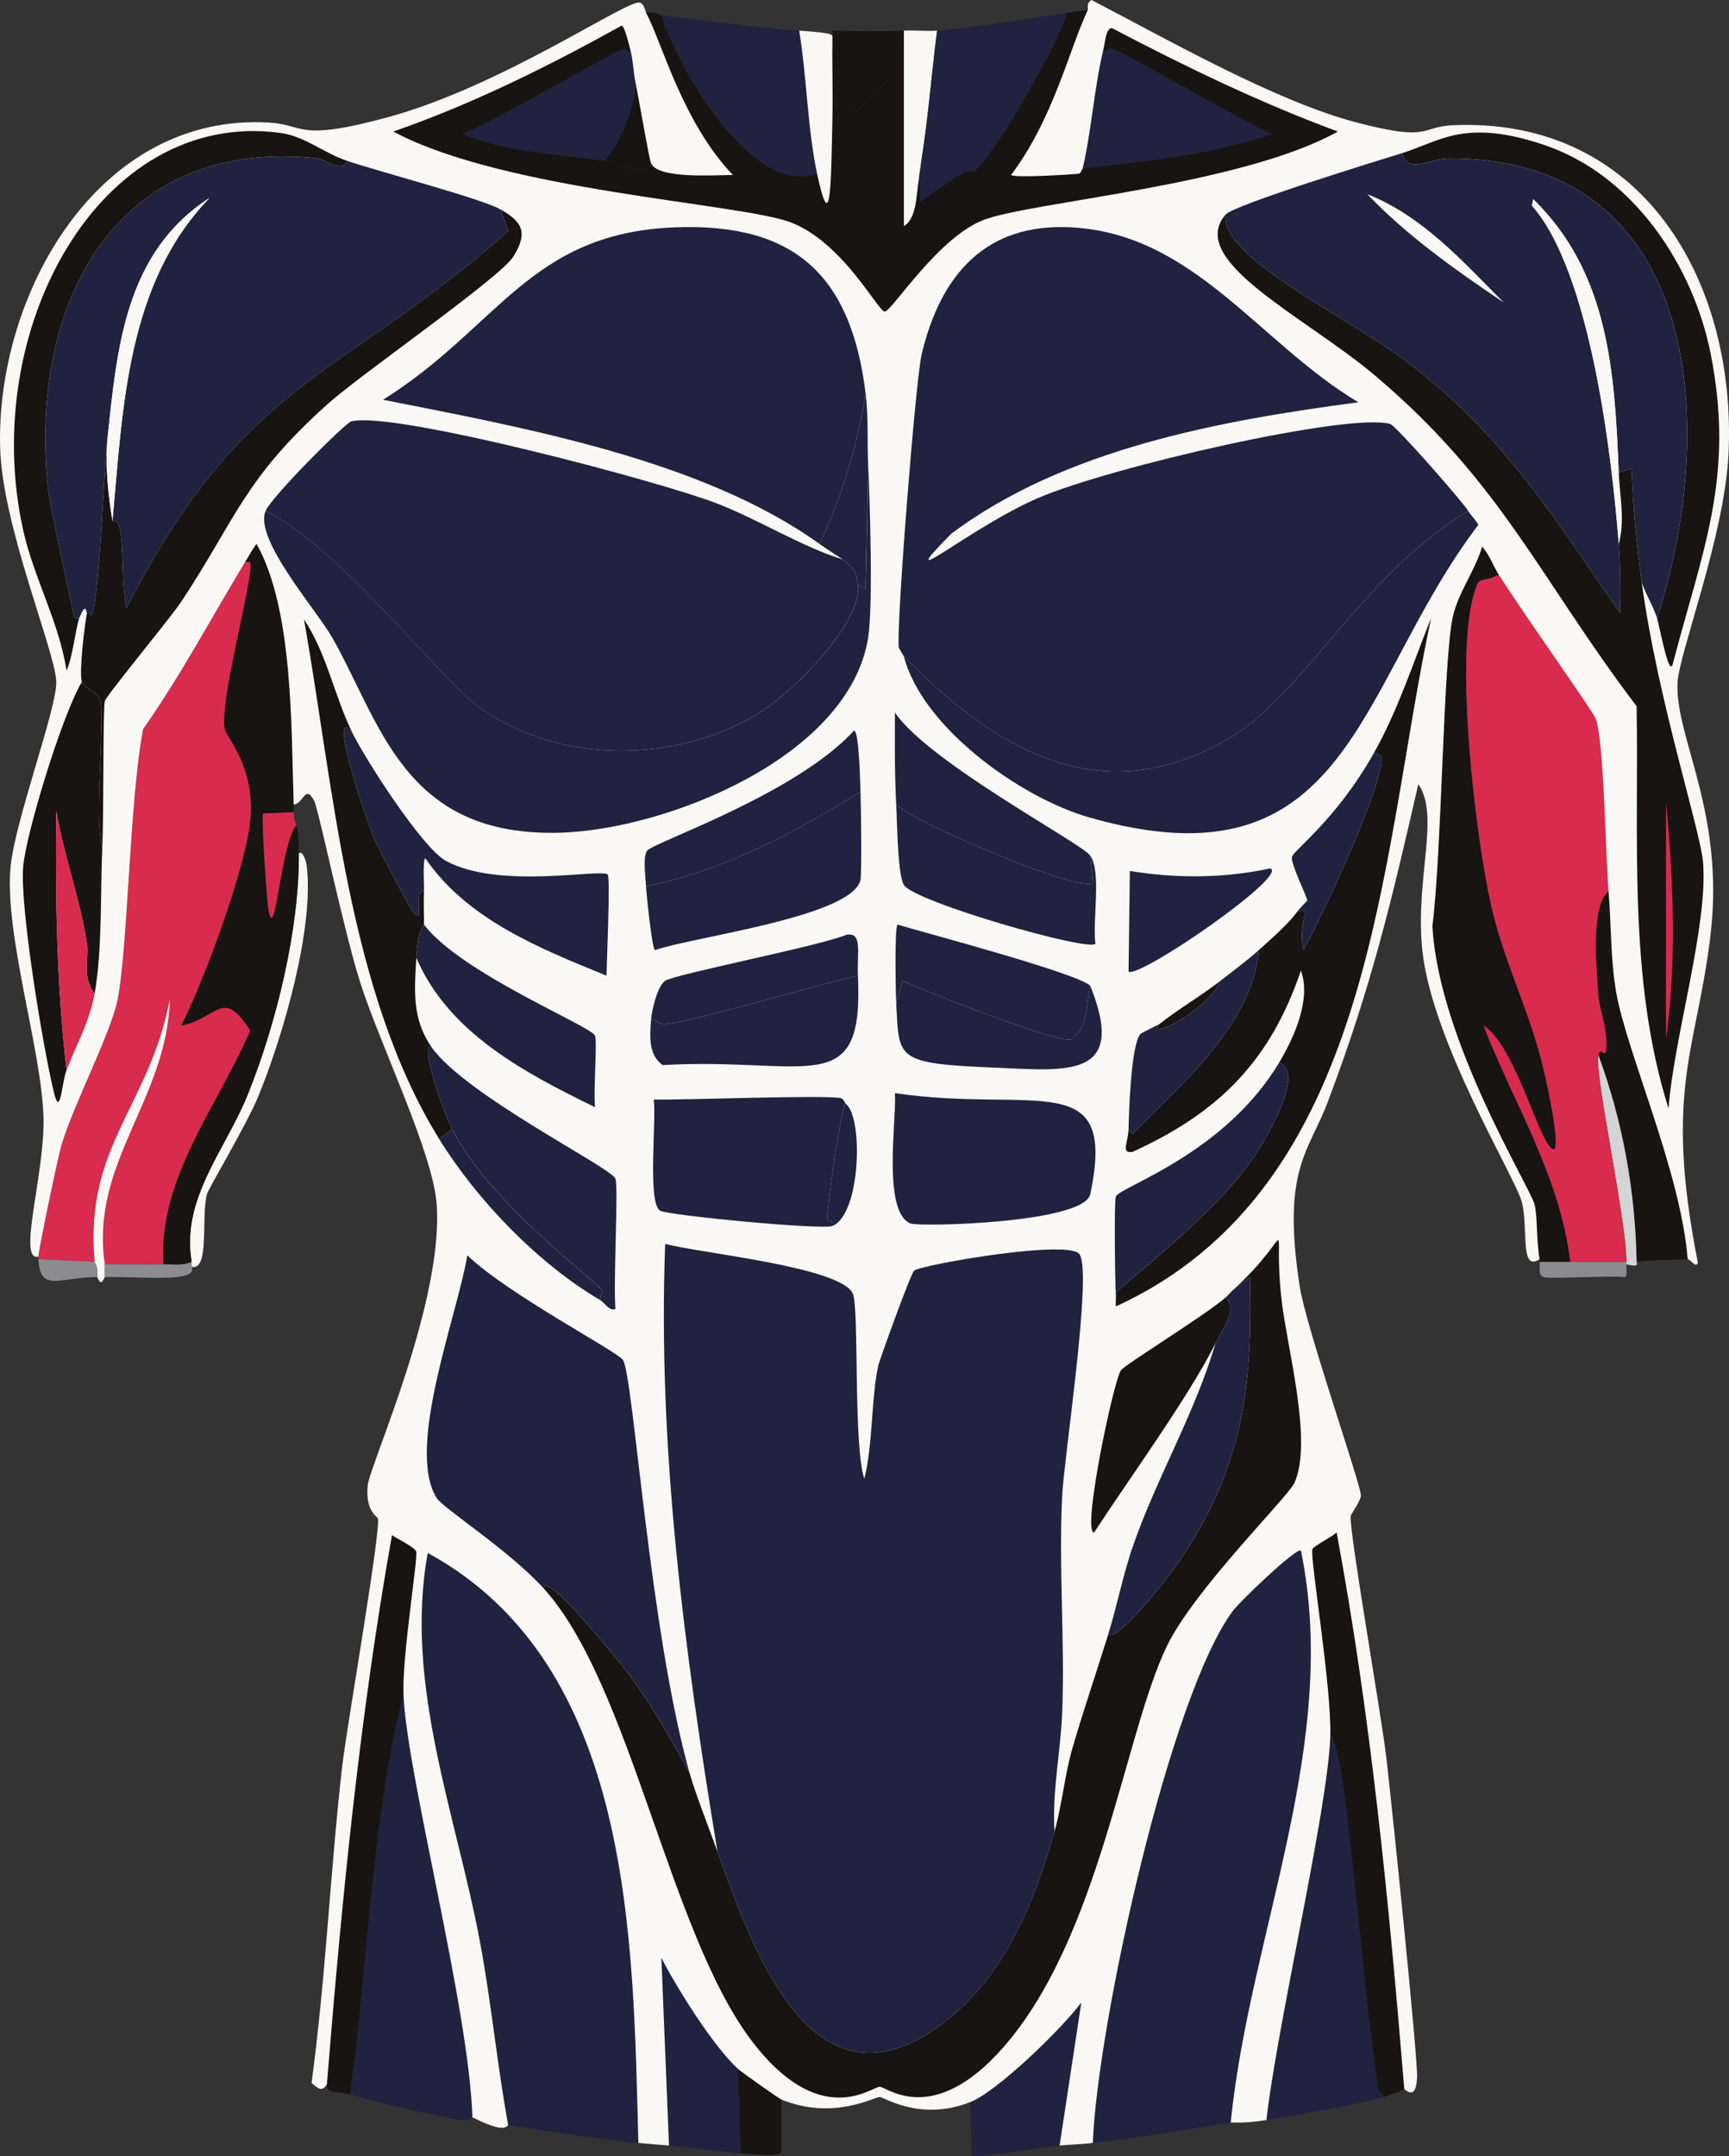<?xml version="1.0" encoding="UTF-8"?>
<svg id="Layer_2" xmlns="http://www.w3.org/2000/svg" viewBox="0 0 338.61 422.06">
    <rect x="0" y="0" width="338.61" height="422.06" fill="#333333" stroke="none"/>
    <defs>
        <style>
            .cls-1{fill:#8c8c8e;}.cls-1,.cls-2,.cls-3,.cls-4,.cls-5,.cls-6{stroke-width:0px;}.cls-2{fill:#f9f8f5;}.cls-3{fill:#d82b4d;}.cls-4{fill:#171412;}.cls-5{fill:#d4d3d6;}.cls-6{fill:#20223f;}
        </style>
    </defs>
    <g id="Layer_1-2">
        <path class="cls-6"
              d="M125.02,419.49c-8.66-.87-16.92-2.14-25.5-3.5-2.17-11.84-3.29-23.92-5.5-35.75-4.69-25.12-14.93-50.5-10.25-76.25,40.24,21.95,40.19,75.48,41.25,115.5Z"/>
        <path class="cls-6"
              d="M241.02,415.49c-9.17,1.46-17.8,2.99-27,4,.85-22.92,15.04-87.71,27.5-104.25,1.29-1.71,11.98-12.03,13.25-11.75,7.77,37.76-9.97,74.68-13.75,112Z"/>
        <path class="cls-6"
              d="M271.02,410.49c-7.48,1.98-15.38,3.16-23,4.5,2.1-18.63,12.01-60.68,12.5-75,.82-.55,2.05,6.09,2.5,9.25,2.37,16.62,4.85,48.15,7,60,.05.26,1.01.68,1,1.25Z"/>
        <path class="cls-4"
              d="M275.02,408.99c-1.32.45-2.6,1.13-4,1.5.01-.57-.95-.99-1-1.25-2.15-11.85-4.63-43.37-7-60-.45-3.16-1.68-9.8-2.5-9.25.33-9.63-4.02-34.98-3.5-36.75.15-.51,3.95-2.49,4.75-3.25,6.7,35.9,10.27,72.54,13.25,109Z"/>
        <path class="cls-6"
              d="M92.52,414.49c-.11-.02-.39.85-2.25.5-6.22-1.16-15.87-3.17-21.75-5,3.64-26.12,4.08-52.91,10.5-78.5.49,15.39,12.84,61.39,13.5,83Z"/>
        <path class="cls-4"
              d="M79.03,331.49c-6.42,25.59-6.86,52.38-10.5,78.5-2.19-.68-4.72.03-4.5-2,2.9-35.95,6.42-72.06,12.75-107.5.92.71,4.54,2.4,4.75,3.25.34,1.35-2.74,20.26-2.5,27.75Z"/>
        <path class="cls-6"
              d="M207.52,419.99c-2.21.19-16.54,2.5-17.25,2l-.25-10.5c5.24-2.06,17.83-14.23,21.75-19.5q-2.12,14-4.25,28Z"/>
        <path class="cls-6"
              d="M144.52,404.99l.5,16.5c-4.66-.24-9.36-1.1-14-1.5l-1.5-36.75c3.16,6.15,10.2,17.33,15,21.75Z"/>
        <path class="cls-4" d="M153.02,410.99v10.25c-.52,1.18-6.7.32-8,.25l-.5-16.5c.62.57,8.02,5.8,8.5,6Z"/>
        <path class="cls-2"
              d="M37.53,247.99v-1c-2.1-12.4,6.65-21.92,11-32.75,5.61-13.95,10.08-32.25,10-47.25.89-.46,1.46,1.92,1.5,2.25,1.62,12.32-4.65,33.77-9.5,45.5-2.25,5.44-9.72,17.96-10,19-1.19,4.47.59,15.05-3,14.25Z"/>
        <path class="cls-3"
              d="M32.03,247.49c-3.83.04-7.67-.03-11.5,0-2.92-19.93,12.23-32.15,12.75-52-4.03,21.26-16.76,28.65-14.75,51.5l-11-.5c0-.17,0-.33,0-.5.02-1.26,3.81-19.41,4.5-21.75,2.32-7.92,9.63-21.77,11-28.5,2-9.85,2.35-38.94,5-53,7.37-10.49,13.38-21.81,20-32.75.34,0,.91-.12,1,.25.69,2.9-6.1,26.94-5,32.5.32,1.61,6.06,7.43,5,18-.91,9.06-8.87,30.92-13.5,40,7.13-1.4,8.03-7.58,13.5,1-6.35,14.74-18.11,29.06-17,45.75Z"/>
        <path class="cls-4"
              d="M57.53,157.49c.02.5-.01,1,0,1.5l-6,.25c-.38.85.67,16.36,1,18.5,1.27,8.29,2.39-12.41,5.5-16.25,0,.28.48,1.05.5,5.5.08,15-4.39,33.3-10,47.25-4.35,10.83-13.1,20.35-11,32.75-1.59.84-3.69.48-5.5.5-1.11-16.68,10.65-31.01,17-45.75-5.47-8.58-6.37-2.4-13.5-1,4.63-9.08,12.59-30.94,13.5-40,1.06-10.57-4.68-16.39-5-18-1.1-5.56,5.69-29.6,5-32.5-.09-.37-.66-.25-1-.25.3-.49,2.04-3.52,2.25-3.5,7.17,12.9,6.74,35.65,7.25,51Z"/>
        <path class="cls-2"
              d="M20.53,247.49v2.5c-.06,0-.39,1-.75,1-.36,0-.69-1-.75-1,.3-2-.48-2.73-.5-3-2.01-22.85,10.72-30.24,14.75-51.5-.52,19.85-15.67,32.06-12.75,52Z"/>
        <path class="cls-3"
              d="M57.53,158.99c.06,2.02.5,2.36.5,2.5-3.11,3.84-4.23,24.54-5.5,16.25-.33-2.14-1.38-17.65-1-18.5l6-.25Z"/>
        <path class="cls-1"
              d="M307.52,246.99h11c0,.17.01.34,0,.5-.05.64.23,2.16-.25,2.5-3.19-.33-15,.44-16,0-1.19-.52-.58-2.13-.75-3h6Z"/>
        <path class="cls-1"
              d="M37.53,247.99c1.37,3.11-9.15,1.91-17,2v-2.5c3.83-.03,7.67.04,11.5,0,1.81-.02,3.91.34,5.5-.5v1Z"/>
        <path class="cls-1" d="M18.53,246.99c.02.27.8,1,.5,3-7.39,0-11.17,3.15-11.5-3.5l11,.5Z"/>
        <path class="cls-4"
              d="M293.52,112.5c-3.86,1.97-3.76-.33-5,4.25-3.52,13.05.38,46.6,3.5,60.5,2.38,10.58,7.42,20.54,10,31,1.67,6.75,4.48,21.04,1,15.5-2.69-4.28-7.06-19.69-12.5-23,5.94,15.3,15.06,29.64,17,46.25h-6c-.03-.16.03-.34,0-.5-.64-3.28-.41-8.6-1-10.75-.98-3.58-18.79-32.17-20-54.5,1.84-14.26,2.12-52.06,4-60.5,1.07-4.79,4.37-9.04,5.75-13.75,1.44,1.64,2.13,3.73,3.25,5.5Z"/>
        <path class="cls-4"
              d="M330.52,246.49c-3.24.25-6.9.05-10,.5-.27-13.9-2.7-27.44-7.5-40.5.6-2.23,1.91,2.57,1.5-3.75-.17-2.54-1.31-5.44-1.5-8-.44-5.88-1.46-17.47,2-20.25.55,6.56.37,13.25,1.5,19.75,2.04,11.76,12.66,35.15,14,52.25Z"/>
        <path class="cls-5"
              d="M320.52,246.99c-.14.02.91,1.28-2,.5.01-.16,0-.33,0-.5-.01-8.34-6.39-37.22-5.5-40.5,4.8,13.06,7.23,26.6,7.5,40.5Z"/>
        <path class="cls-3"
              d="M315.02,174.49c-3.46,2.78-2.44,14.37-2,20.25.19,2.56,1.33,5.46,1.5,8,.41,6.32-.9,1.52-1.5,3.75-.89,3.28,5.49,32.16,5.5,40.5h-11c-1.94-16.61-11.06-30.95-17-46.25,5.44,3.31,9.81,18.72,12.5,23,3.48,5.54.67-8.75-1-15.5-2.58-10.46-7.62-20.42-10-31-3.12-13.9-7.02-47.45-3.5-60.5,1.24-4.58,1.14-2.28,5-4.25,5.03,7.95,18.42,26.65,19,28.25,1.62,4.44,1.9,26.64,2.5,33.75Z"/>
        <path class="cls-4"
              d="M213.02,2c-3.81,8.18-6.7,21.17-15,32.25.47.62,11.49-.06,13.25-.25.39-.04.69-.99.75-1,12.44-1.46,25.1-2.7,37-6.75-4.65-1.93-29.52-16.37-31.25-16.75-.67-.15-.91.74-1.75.5.48-1.95.5-4.46,1.75-4.5,14.38,7.53,29.01,14.62,44.25,20.25-18.92,10.56-59.63,13.7-69.25,17.25-8.95,3.3-18.16,18-19.5,18-1.29,0-8.25-13.65-18.5-17.5-9.82-3.69-56.14-6.15-77.75-17.75,15.57-5.41,30.35-12.77,44.75-20.75.59.19,1.53,4.15,1.75,5-.84.23-1.18-.51-1.25-.5-1.75.39-26.85,15.13-31.75,16.75,8.98,3.46,18.65,3.95,28,5.25,2.21.31,6.78,3.21,9,.5,1.45,3.04,12.24,2.28,16,2.25-9.95-10.4-13.96-26.22-17-31.75,1.99-.3,2.71.47,3,.5,3.57,11.08,17.96,35.51,30.5,31,2.65,12.31,2.73,2.97,3-11,4.56.56,11.58-7.06,13-11.25.39-1.16-.84-3.57,1-3.25v35.75c2.59-1.56,2.39-6.17,3-9.75l.25,5c2.3-1.81,4.82-3.37,7.25-5,1.94-1.31,3.12-.89,3.25-1,4.18-3.3,16.23-24.48,18.25-31,1.31-.2,2.67-.42,4-.5Z"/>
        <path class="cls-6"
              d="M156.52,6c1.45,8.82,1.66,19.45,3.5,28-12.53,4.51-26.93-19.92-30.5-31,8.23.94,19.24,2.52,27,3Z"/>
        <path class="cls-4"
              d="M177.02,6v2.5c-1.83-.32-.61,2.09-1,3.25-1.42,4.19-8.44,11.81-13,11.25.1-5.33-.08-10.67,0-16,.05,0-.15-1.01.25-1,4.5.1,9.26.2,13.75,0Z"/>
        <path class="cls-2"
              d="M183.52,6c-1.05,8.31-1.71,16.72-3,25-.18,1.15-.31,2.36-.5,3.5-.61,3.58-.4,8.19-3,9.75V6c2.15-.1,4.35.14,6.5,0Z"/>
        <path class="cls-2"
              d="M163.02,7c-.08,5.33.1,10.67,0,16-.27,13.97-.35,23.31-3,11-1.84-8.55-2.05-19.18-3.5-28,7.49.46,6.15.99,6.5,1Z"/>
        <path class="cls-6"
              d="M212.02,33c1.69-7.07,2.35-16.25,4-23,.84.24,1.08-.65,1.75-.5,1.73.38,26.6,14.82,31.25,16.75-11.9,4.05-24.56,5.29-37,6.75Z"/>
        <path class="cls-6"
              d="M123.52,10c.43,1.62.56,4.42,1,6.5-.56,5.41-2.68,10.55-6,15-9.35-1.3-19.02-1.79-28-5.25,4.9-1.62,30-16.36,31.75-16.75.07-.01.41.73,1.25.5Z"/>
        <path class="cls-4"
              d="M127.52,32c-2.22,2.71-6.79-.19-9-.5,3.32-4.45,5.44-9.59,6-15,.68,3.25,2.59,14.63,3,15.5Z"/>
        <path class="cls-6"
              d="M187.52,34.5l-7-3.5c1.29-8.28,1.95-16.69,3-25,5.87-.39,18.85-2.48,25.5-3.5-2.02,6.52-14.07,27.7-18.25,31-.13.11-1.31-.31-3.25,1Z"/>
        <path class="cls-6" d="M187.52,34.5c-2.43,1.63-4.95,3.19-7.25,5l-.25-5c.19-1.13.32-2.35.5-3.5l7,3.5Z"/>
        <path class="cls-2"
              d="M330.52,246.49c-1.34-17.1-11.96-40.49-14-52.25-1.13-6.5-.95-13.19-1.5-19.75-.6-7.11-.88-29.31-2.5-33.75-.58-1.6-13.97-20.3-19-28.25-1.12-1.77-1.81-3.86-3.25-5.5-1.38,4.71-4.68,8.96-5.75,13.75-1.88,8.44-2.16,46.24-4,60.5,1.21,22.32,19.02,50.92,20,54.5.59,2.15.36,7.47,1,10.75-3.95,2.6-2.14-6.14-3.5-11.25-1.31-4.9-17.75-31.59-19.5-49.5-1.36-13.97,3.53-26.03-.75-32.25-5.36,23.37-9.21,39.67-17.75,62.25-3.76,9.94-9,13.03-5.5,36,1.23,8.03,12.01,38.86,12,41,0,1.01-1.97,3.71-2,4-.31,3.18,5.97,38.62,7,47.5,1.1,9.47,6.2,58.87,6,62.5-.26,4.72-2.28,2.17-2.5,2.25-2.98-36.46-6.55-73.1-13.25-109-.8.76-4.6,2.74-4.75,3.25-.52,1.77,3.83,27.12,3.5,36.75-.49,14.32-10.4,56.37-12.5,75-4.13.73-6.65.44-7,.5,3.78-37.31,21.52-74.24,13.75-112-1.27-.28-11.96,10.04-13.25,11.75-12.46,16.54-26.65,81.33-27.5,104.25-2.26.25-4.29.31-6.5.5q2.12-14,4.25-28c-3.92,5.27-16.51,17.44-21.75,19.5-9.84,3.86-16.84-.98-17.75-1-.99-.02-9.07,4.65-19.25.5-.48-.2-7.88-5.43-8.5-6-4.8-4.42-11.84-15.6-15-21.75l1.5,36.75c-2.02-.18-3.96-.3-6-.5-1.06-40.01-1.01-93.54-41.25-115.5-4.68,25.74,5.56,51.13,10.25,76.25,2.21,11.83,3.33,23.91,5.5,35.75-.09-.01-.35.73-1.75.5-2.11-.34-4.97-1.95-5.25-2-.66-21.61-13.01-67.6-13.5-83-.24-7.49,2.84-26.4,2.5-27.75-.21-.85-3.83-2.54-4.75-3.25-6.33,35.43-9.85,71.54-12.75,107.5-.99,1.62-1.74.81-3-.25,2.78-20.58,3.65-41.37,6-62,.84-7.39,7.51-45.49,7-48.5-.06-.35-2.54-1.39-2-6.5.43-4.03,14.87-35.78,13.5-55-.72-10.11-11.2-31.49-15-43.5-3.32-10.49-8.13-33.89-9-35.5-1.79-3.31-2.04.59-4,.75-.51-15.35-.08-38.1-7.25-51-.21-.02-1.95,3.01-2.25,3.5-6.62,10.94-12.63,22.26-20,32.75-2.65,14.06-2.99,43.15-5,53-1.37,6.73-8.68,20.57-11,28.5-.69,2.34-4.48,20.49-4.5,21.75-4.2,1,1.29-16.24,1-27.25-.34-12.94-7.49-35.2-6.5-48.5.68-9.18,9.34-31.93,9-37C10.61,127.03.47,102.88.03,87.75-.85,57.8,19.1,21.97,52.78,24c6.91.42,5.37,3.78,23-1C98.34,16.88,122.59,0,125.27.5c.9.17,1.19,1.9,1.25,2,3.04,5.53,7.05,21.35,17,31.75-3.76.03-14.55.79-16-2.25-.41-.87-2.32-12.25-3-15.5-.44-2.08-.57-4.88-1-6.5-.22-.85-1.16-4.81-1.75-5-14.39,7.98-29.18,15.34-44.75,20.75,21.6,11.6,67.92,14.06,77.75,17.75,10.25,3.85,17.21,17.5,18.5,17.5,1.34,0,10.55-14.7,19.5-18,9.62-3.55,50.33-6.69,69.25-17.25-15.24-5.62-29.87-12.72-44.25-20.25-1.25.04-1.27,2.55-1.75,4.5-1.65,6.75-2.31,15.93-4,23-.06,0-.36.96-.75,1-1.76.19-12.78.87-13.25.25,8.3-11.08,11.19-24.07,15-32.25.15-.33-.37-1.33.75-2,14.89,7.73,36.06,19.85,52,24,14.76,3.84,12.08.78,19,.5,36.98-1.47,55.3,30.6,53.75,64.25-.75,16.19-9.77,39.21-10,45-.42,10.68,9.24,25.22,6.5,49-2.63,22.8-9.26,30.19-2.5,64.5-.5,1-1.47-.79-2-.75Z"/>
        <path class="cls-6"
              d="M206.52,358.49c-4.02,14.07-9.66,28.27-21.75,37.5-25.65,19.58-37.4-14.44-44.25-33.5-6.49-39.3-11.76-79.08-10.25-119,6.11,1.73,34.47,4.47,36.75,9.75,1.27,2.95.06,29.69,2.25,36.25,1.68-6.55,1.36-16.14,2.75-22.25.22-.96,6.28-17.82,7-18.5,1.21-1.15,31.71-6.46,32.5-3,2.29,4.29-3.11,39.35-3.5,47-.71,14.1.55,28.39,0,42.5-.3,7.72-2.01,15.49-1.5,23.25Z"/>
        <path class="cls-4"
              d="M106.52,310.99c.11-3.87,15.01,14.52,17,17.25,4.36,5.96,7.93,12.31,11.5,18.75,1.09,3.91,3.94,11.16,5.5,15.5,6.85,19.06,18.6,53.08,44.25,33.5,12.08-9.23,17.73-23.43,21.75-37.5,1.44-5.04,2.02-11.16,3.5-16.25,2.16-7.45,4.71-14.83,7-22.25,1.92,1.29,11.44-10.76,13.5-13.75,12.76-18.47,14.87-34.38,14.25-56.25l-3.25,2.5c12.67-11.54,7.48-15.06,9.5,2.25,1.08,9.25,6.11,27.43,2.5,35.5-1.26,2.82-19.61,20.85-25,32-8.36,17.31-13.08,56.92-32,78.5-13.84,15.78-22.85,7.74-24.25,7.75-1.5.01-11.8,8.71-25.25-9.25-16.06-21.45-23.59-69.58-40.5-88.25Z"/>
        <path class="cls-6"
              d="M135.02,346.99c-3.57-6.43-7.14-12.79-11.5-18.75-1.99-2.73-16.89-21.12-17-17.25-6.85-7.56-19.69-15.68-21-17.75-6.14-9.75,4.14-36.07,6-47.5,8.06,7.7,29.57,18.91,30.5,20.5,2.07,3.53,5.16,52.7,13,80.75Z"/>
        <path class="cls-6"
              d="M287.52,100c-20.89,12.66-32.2,35.92-46.75,44.5-25.03,14.75-45.72,2.38-63.75-16-.03-.1-.98-1.58-1-1.75-.53-3.77,3.27-52.39,4.5-57.5,3.73-15.48,12.49-25.62,29.25-24.75,24.06,1.25,36.78,22.62,56.25,34.25-27.02,3.57-57.55,9.1-79.75,25.75-12.35,12.56,3.57-1.2,17-7,13.98-6.04,60.92-16.84,69-14.5,1.1.32,14.1,15.1,15.25,17Z"/>
        <path class="cls-6"
              d="M177.02,128.5c18.03,18.38,38.72,30.75,63.75,16,14.55-8.58,25.86-31.84,46.75-44.5.59.97,1.48,1.72,2,2.75-23.97,31.47-24.91,71.94-76.25,57.25-13.31-3.81-32.62-17.51-36.25-31.5Z"/>
        <path class="cls-6"
              d="M175.27,213.99c27.52,4.03,43.58-5.43,38.25,19.75-1.11,5.72-33.56,6.47-35.25,5.75-5.49-2.35-2.68-20.23-3-25.5Z"/>
        <path class="cls-6"
              d="M69.03,143.49c2.57,5.22,13.63,22.44,18.25,25,10.43,5.78,30.91,1.38,31.75,2.75.51.84-.21,17.13-.25,19.75-13.02-5.31-27.27-10.97-35.5-23-.52.4-.19,5.36-.25,6.5-2.31-.1.25,6.54-2,4.25-.57-.55-6.8-12.34-7.5-14-2.83-6.65-9.19-27.15-4.5-21.25Z"/>
        <path class="cls-6"
              d="M217.02,319.99c1.8-5.84,2.96-11.97,5-17.75,4.67-13.27,12.16-25.97,16-39.25,1.72-3.44,4.42-6.55,2-9,.36-.31.9-.95,1.5-1.5l3.25-2.5c.62,21.87-1.49,37.78-14.25,56.25-2.06,2.99-11.58,15.04-13.5,13.75Z"/>
        <path class="cls-6"
              d="M81.53,187.49c.33-5.7,1.46-6.16,1.5-6.5,7.27,9.57,32.79,19.88,33.5,21.75.45,1.19-.33,10.85,0,14-13.7-6.7-28.68-14.5-35-29.25Z"/>
        <path class="cls-6"
              d="M213.52,167.49c2.21,3.23.43,12.3,1,17.25-1.13,1.62-35.4-8.17-37.5-11.5-1.24-1.97-1.32-12.44-1.5-15.75,3.53,3.58,36.75,17.71,38.5,15.25l-.5-5.25Z"/>
        <path class="cls-6"
              d="M213.52,167.49l.5,5.25c-1.75,2.46-34.97-11.67-38.5-15.25-.32-5.93-.29-12.05-.25-18,6.64,9.78,36.61,25.6,38.25,28Z"/>
        <path class="cls-4"
              d="M238.02,262.99c-5.27,10.54-16.95,26.55-23.75,37-2.46.06,3.75-29.46,5.25-31.75.68-1.05,16.53-10.78,20.5-14.25,2.42,2.45-.28,5.56-2,9Z"/>
        <path class="cls-6"
              d="M213.52,192.99c-1,3.7-.18,8.08-3.75,10.5-2.73.71-28.3-9.33-33-11.5l-1.25,4.5c-.1-1.89-.35-15.01.25-15.5,5.84,1.75,35.59,9.62,37.75,12Z"/>
        <path class="cls-6"
              d="M213.52,192.99c7.42,18.41-4.82,16.57-18.75,16-19.53-.8-18.66-1.71-19.25-12.5l1.25-4.5c4.7,2.17,30.27,12.21,33,11.5,3.57-2.42,2.75-6.8,3.75-10.5Z"/>
        <path class="cls-6"
              d="M168.52,154.99c.12,3.03.25,16.1,0,17.25-1.59,7.26-33.13,11.19-40.25,13.75-.58-.25-1.69-11.11-1.75-12.5,15.18-3.05,28.97-10.39,42-18.5Z"/>
        <path class="cls-6"
              d="M168.52,154.99c-13.03,8.11-26.82,15.45-42,18.5-.07-1.6-.69-5.96.25-7,1.58-1.74,29.16-11.06,40.5-23.5,1,.28,1.19,10.41,1.25,12Z"/>
        <path class="cls-6"
              d="M168.02,190.99c1.15,24.62-9.44,15.92-38.25,17.5-2.86-2.02-2.51-5.84-2.25-9,.48.1,2.13,1,2.25,1,4.15.08,31.23-8.01,38.25-9.5Z"/>
        <path class="cls-6"
              d="M168.02,190.99c-7.02,1.49-34.1,9.58-38.25,9.5-.12,0-1.77-.9-2.25-1,.15-1.79,1.22-6.45,2.75-7.5,1.89-1.29,30.11-6.77,35.5-9,3.2-.59,2.04,3.54,2.25,8Z"/>
        <path class="cls-6"
              d="M248.77,169.99c3.73,1.31-25.12,21.26-27.75,20.25l.25-19.75c9.12,1.5,18.49,1.45,27.5-.5Z"/>
        <path class="cls-6"
              d="M165.02,109.5c2.11,1.95,2.6,1.74,3,5,.91,7.41-12.86,21.06-19.25,25-16.46,10.15-39.8,10.22-55.5-1.5-7.23-5.4-26.62-30.64-41.25-38,1.28-2.91,15.58-17.18,16.75-17.5,7.94-2.19,60.26,11.67,71.5,16,8.33,3.21,16.87,8.6,24.75,11Z"/>
        <path class="cls-6"
              d="M169.52,77c-1.59,10.33-4.62,20.01-9,29.5-22.98-16.54-58.13-22.81-85.5-28.25,22.65-14.18,28.65-32.67,57.25-33.75,23.33-.88,34.42,9.39,37.25,32.5Z"/>
        <path class="cls-6"
              d="M52.03,100c14.63,7.36,34.02,32.6,41.25,38,15.7,11.72,39.03,11.65,55.5,1.5,6.39-3.94,20.16-17.59,19.25-25l1.5.75.5-24.25c.35,7.74.96,27.6,0,33.75-3.65,23.42-39.44,37.62-60.25,38.25-30.76.93-35.2-21.54-44.75-38.25-3.11-5.44-15.39-19.31-13-24.75Z"/>
        <path class="cls-6"
              d="M170.02,91l-.5,24.25-1.5-.75c-.4-3.26-.89-3.05-3-5-.2-.18-3.1-1.99-4.5-3,4.38-9.49,7.41-19.17,9-29.5.59,4.8.28,9.24.5,14Z"/>
        <path class="cls-4"
              d="M69.03,143.49c-4.7-5.9,1.67,14.6,4.5,21.25.7,1.66,6.93,13.45,7.5,14,2.25,2.29-.31-4.35,2-4.25-.1,1.91.04,6.18,0,6.5-.04.34-1.17.8-1.5,6.5-.37,6.41-.87,11.96,3,17.5-2.39-1.44,1.85,11.72,4,16l-2.5,2c-17.87-28.8-20.67-69-26.5-101.75,4.5,6.76,5.97,15.08,9.5,22.25Z"/>
        <path class="cls-6"
              d="M84.53,204.99c6.58,9.41,35.33,23.63,36,25.75.61,1.94-.45,20.34,0,25.5-1.19.5-2.11-1.23-3-1.75.08-1.35.54-1.67.5-1.75-1.06-1.9-22.17-17.14-29.5-31.75-2.15-4.28-6.39-17.44-4-16Z"/>
        <path class="cls-6"
              d="M88.52,220.99c7.33,14.61,28.44,29.85,29.5,31.75.04.08-.42.4-.5,1.75-12.15-7.15-24.05-19.49-31.5-31.5l2.5-2Z"/>
        <path class="cls-6"
              d="M165.52,215.99c-1.22,3.21-3.64,21.25-3.5,22.75.03.34,1.34,0,1,1.25-1.98.8-32.18-2.06-33.75-3-2.53-1.52-.67-18.03-1.25-21.75,6.59.11,33.85-.97,36.75-.25.16.04.77.68.75,1Z"/>
        <path class="cls-6"
              d="M163.02,239.99c.34-1.26-.97-.91-1-1.25-.14-1.5,2.28-19.54,3.5-22.75,3.6,2.31,3.12,21.72-2.5,24Z"/>
        <path class="cls-4"
              d="M218.52,252.99c8.33-7.11,20.3-16.87,26.5-25.75,2.76-3.95,10.78-17.11,5.5-19.25,2.96-4.94,6.3-12.41,4.25-18-6,17.72-16.1,27.84-33,35.5-2.35.32-.8-1.8-.75-4.5l.75,1c9.91-10.01,23.47-21.52,24.75-36,2.13-1.91,6.01-5.31,7.5-7.5,3.14-1.37,0,2.34,1.25,7.5,3.57-6.44,15.77-32.36,15.25-37.75-.03-.35-1.02-.94-1.5-.75,4.73-8.37,7.7-17.65,11.25-26.5-10.14,47.25-10.86,111.44-61.75,134.75-.05-.91.07-1.84,0-2.75Z"/>
        <path class="cls-6"
              d="M218.52,252.99c-.16-2.17-.34-17.88,0-18.75.77-1.95,21.19-8.21,32-26.25,5.28,2.14-2.74,15.3-5.5,19.25-6.2,8.88-18.17,18.64-26.5,25.75Z"/>
        <path class="cls-6"
              d="M254.02,178.49c.47-.69,1.98-2.1,2-2.25.05-.45-3.28-7.16-3-8.5.26-1.27,8.62-7.19,16-20.25.48-.19,1.47.4,1.5.75.52,5.39-11.67,31.31-15.25,37.75-1.26-5.16,1.89-8.87-1.25-7.5Z"/>
        <path class="cls-6"
              d="M221.02,220.99c.07-3.71.52-16.29,2.25-18.5.28-.36,3.58-1.87,3.75-2-2.58,3.39,9.62-2.8,12-8.5,2.49-1.95,5.15-3.9,7.5-6-1.28,14.48-14.84,25.99-24.75,36l-.75-1Z"/>
        <path class="cls-4" d="M227.02,200.49c3.86-3.05,8.16-5.5,12-8.5-2.38,5.7-14.58,11.89-12,8.5Z"/>
        <path class="cls-4"
              d="M20.03,165.99c-.4,8.83.03,19.95-1.5,28.5-2.55-3.4-1.05-6.71-1.5-9.75-1.29-8.66-4.57-17.32-6-26-.23,16.96.06,33.88,2,50.75-.97,2.52-1.2,9.62-2.5,4.25-2.11-8.72-6.63-36.01-6-44,.5-6.38,7.63-29.8,11.5-36.25.23.75,3.27,2.52,3.5,3.25,1.16,3.73-1.26,23.53.5,29.25Z"/>
        <path class="cls-3"
              d="M18.53,194.49c-.99,5.52-3.58,10.04-5.5,15-1.94-16.87-2.23-33.79-2-50.75,1.43,8.68,4.71,17.34,6,26,.45,3.04-1.05,6.35,1.5,9.75Z"/>
        <path class="cls-6"
              d="M68.03,31.5c7.26,2.42,26.23,7.36,30,9.5l1.5,4.25c-32.99,29.25-51.4,28.47-74.75,73.75-1.08-4.94-.45-10.36-1.25-15.25-.35-2.16-1.48-1.64-1.5-1.75,2-21.92,2.71-46.44,19-63.25-16.62,10.77-18.09,29.44-20,47.25-.61,5.71-1.64,31.5-3,34.25-.3.6-.54-.35-1-.25-.17.04-.11-2.48-1.5,1-.34,0-.91.12-1-.25-.69-2.88-4.85-22.77-5-24C5.24,61.08,21.53,26.56,62.28,31c1.28.14,4.77,2.97,5.75.5Z"/>
        <path class="cls-4"
              d="M20.03,165.99c-1.76-5.71.66-25.52-.5-29.25-.23-.73-3.27-2.5-3.5-3.25-.57-1.86.48-10.67,1-13.5.46-.1.7.85,1,.25,1.36-2.75,2.39-28.54,3-34.25-.43,5.59.15,10.71,1,16,.02.11,1.15-.41,1.5,1.75.8,4.89.17,10.31,1.25,15.25,23.34-45.27,41.76-44.5,74.75-73.75l-1.5-4.25c4.15,2.36,5.5,4.44,2.5,9.25-2.55,4.1-29.76,22.95-36.25,28.75-16.5,14.75-18.02,22.5-28.75,38.75-2.09,3.17-14.66,18.32-15,19.5-.39,1.38-.18,21.7-.5,28.75Z"/>
        <path class="cls-4"
              d="M68.03,31.5c-.98,2.47-4.47-.36-5.75-.5C21.53,26.56,5.24,61.08,9.53,96.75c.15,1.23,4.31,21.12,5,24,.09.37.66.25,1,.25-.66,1.65-1.34,7.94-2.5,10.25-1.47-9.52-6.44-18.19-8.5-27.5C-4.14,64.6,19.47,21.36,54.78,26c4.95.65,8.53,3.93,13.25,5.5Z"/>
        <path class="cls-2"
              d="M22.03,102c-.85-5.29-1.43-10.41-1-16,1.91-17.81,3.38-36.48,20-47.25-16.29,16.81-16.99,41.33-19,63.25Z"/>
        <path class="cls-4"
              d="M324.52,121c11.98-36.74,9.09-90.11-40.75-90-3.63,0-8.01,3.2-9.25-1,7.4-2.26,12.32-7,28.25-1.5,17.19,5.94,28.83,23.54,32.25,40.75,4.79,24.11-1.61,38.45-7.5,61-.85,1.67-2.53-7.76-3-9.25Z"/>
        <path class="cls-6"
              d="M274.52,30c1.24,4.2,5.62,1.01,9.25,1,49.83-.11,52.73,53.26,40.75,90-.72-2.29-2.22-4.68-3-7-.99-7.38-1.72-14.8-2-22.25l-2.5.75c-.81-19.45-1.87-39.03-16.75-53.5l-.25,1.25c11.42,12.95,15.62,48.62,17,66.25.35,4.45.36,9.04.25,13.5-13.25-19.12-22.58-34.52-41.5-49-11.9-9.1-36.94-20.53-35.75-29,1.62-1.88,29.51-10.47,34.5-12Z"/>
        <path class="cls-2"
              d="M317.02,92.5c.19,4.62,1.26,9.39,0,14-1.37-17.63-5.58-53.3-17-66.25l.25-1.25c14.88,14.47,15.94,34.05,16.75,53.5Z"/>
        <path class="cls-2" d="M267.77,38c10.87,4.32,18.71,13.18,26.75,21.25-9.39-6.35-18.91-13.02-26.75-21.25Z"/>
        <path class="cls-4"
              d="M317.02,106.5c1.26-4.61.19-9.38,0-14l2.5-.75c.28,7.45,1.01,14.87,2,22.25,3.04,22.69,11.46,48.44,12,54.75,1.05,12.3-5.74,34.49-6.75,48.25-7.97-25.31-5.8-52.53-6.25-78.75-19.04-25.09-26.36-43.71-51.25-64.75-13.63-11.52-37.05-22.45-29.25-31.5-1.19,8.47,23.85,19.9,35.75,29,18.92,14.48,28.25,29.88,41.5,49,.11-4.46.1-9.05-.25-13.5Z"/>
        <path class="cls-3" d="M326.27,156.99c1.46,15.42,2.13,31.12,0,46.5v-46.5Z"/>
    </g>
</svg>